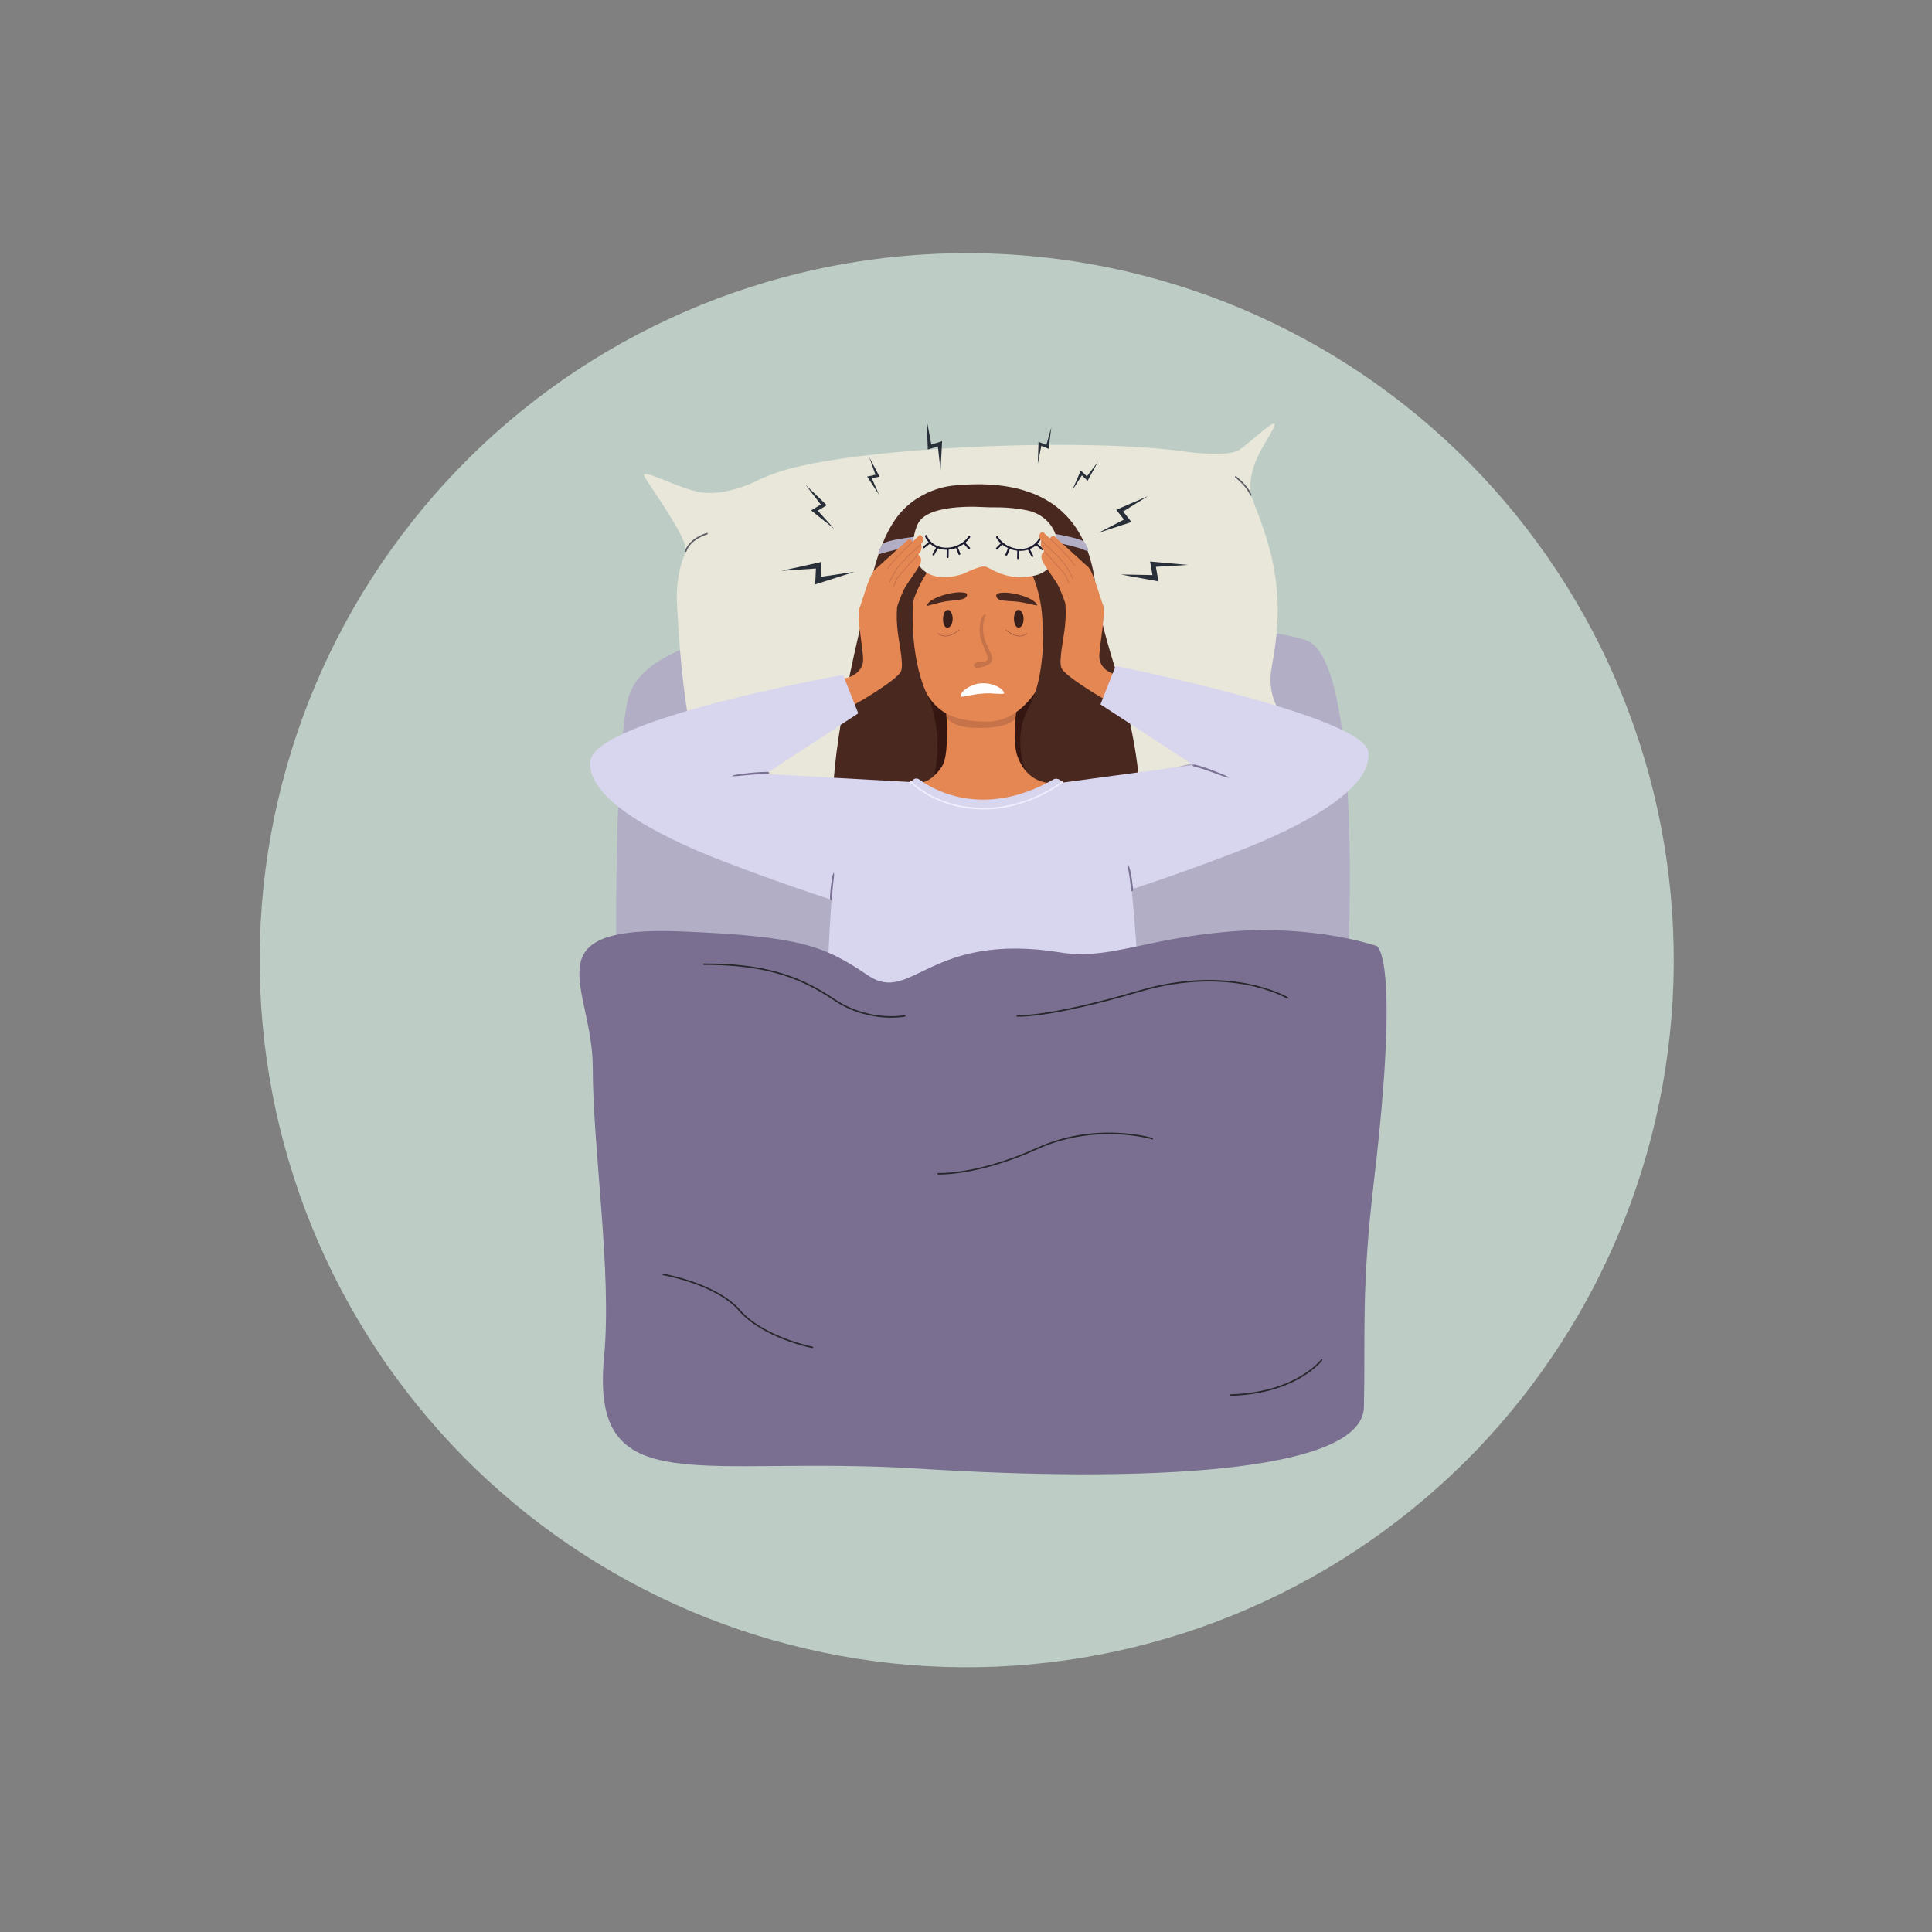 <svg xmlns="http://www.w3.org/2000/svg" xmlns:xlink="http://www.w3.org/1999/xlink" width="220" zoomAndPan="magnify" viewBox="0 0 165 165" height="220" preserveAspectRatio="xMidYMid meet" version="1.0"><rect x="0" y="0" width="165" height="165" fill="#808080" stroke="none"/><defs><clipPath id="c4365cc9d0"><path d="M 22 21 L 143 21 L 143 143 L 22 143 Z M 22 21 " clip-rule="nonzero"/></clipPath><clipPath id="f7312a57a8"><path d="M -2.559 75.145 L 89.422 -3.117 L 167.68 88.863 L 75.699 167.125 Z M -2.559 75.145 " clip-rule="nonzero"/></clipPath><clipPath id="ee1cb3c355"><path d="M -2.559 75.145 L 89.422 -3.117 L 167.68 88.863 L 75.699 167.125 Z M -2.559 75.145 " clip-rule="nonzero"/></clipPath><clipPath id="69a2722525"><path d="M -2.559 75.145 L 89.422 -3.117 L 167.68 88.863 L 75.699 167.125 Z M -2.559 75.145 " clip-rule="nonzero"/></clipPath><clipPath id="63cfdc41b3"><path d="M 128.551 42.875 C 129.832 44.379 131.035 45.945 132.164 47.57 C 133.293 49.195 134.336 50.871 135.301 52.598 C 136.266 54.324 137.141 56.094 137.93 57.91 C 138.719 59.723 139.418 61.57 140.023 63.453 C 140.633 65.332 141.145 67.242 141.566 69.172 C 141.984 71.105 142.312 73.055 142.539 75.02 C 142.77 76.984 142.898 78.953 142.934 80.93 C 142.969 82.91 142.91 84.883 142.75 86.855 C 142.59 88.824 142.336 90.785 141.984 92.73 C 141.633 94.676 141.188 96.602 140.648 98.504 C 140.105 100.406 139.473 102.277 138.75 104.117 C 138.027 105.957 137.211 107.758 136.312 109.52 C 135.41 111.277 134.426 112.992 133.355 114.652 C 132.285 116.316 131.137 117.926 129.91 119.477 C 128.684 121.027 127.383 122.512 126.012 123.938 C 124.637 125.359 123.195 126.711 121.691 127.992 C 120.184 129.273 118.617 130.48 116.996 131.605 C 115.371 132.734 113.695 133.781 111.965 134.742 C 110.238 135.707 108.469 136.582 106.656 137.371 C 104.844 138.16 102.996 138.859 101.113 139.469 C 99.23 140.074 97.324 140.59 95.391 141.008 C 93.457 141.43 91.508 141.754 89.547 141.98 C 87.582 142.211 85.609 142.344 83.633 142.379 C 81.656 142.414 79.68 142.352 77.711 142.191 C 75.738 142.035 73.781 141.777 71.832 141.426 C 69.887 141.074 67.965 140.629 66.062 140.09 C 64.16 139.551 62.285 138.918 60.445 138.191 C 58.605 137.469 56.805 136.656 55.047 135.754 C 53.285 134.852 51.574 133.867 49.91 132.797 C 48.246 131.73 46.641 130.582 45.09 129.355 C 43.539 128.125 42.051 126.824 40.629 125.453 C 39.203 124.078 37.852 122.641 36.57 121.133 C 35.289 119.629 34.086 118.062 32.957 116.438 C 31.828 114.812 30.785 113.137 29.82 111.41 C 28.855 109.684 27.98 107.91 27.191 106.098 C 26.402 104.285 25.703 102.438 25.098 100.555 C 24.488 98.672 23.977 96.766 23.555 94.832 C 23.137 92.902 22.812 90.953 22.582 88.988 C 22.352 87.023 22.223 85.055 22.188 83.074 C 22.152 81.098 22.215 79.125 22.371 77.152 C 22.531 75.18 22.785 73.223 23.137 71.277 C 23.488 69.332 23.934 67.406 24.477 65.504 C 25.016 63.602 25.648 61.73 26.371 59.891 C 27.098 58.051 27.91 56.25 28.809 54.488 C 29.711 52.727 30.695 51.016 31.766 49.352 C 32.836 47.688 33.984 46.082 35.211 44.531 C 36.438 42.98 37.738 41.492 39.113 40.07 C 40.484 38.648 41.926 37.293 43.43 36.012 C 44.938 34.73 46.504 33.527 48.125 32.398 C 49.75 31.273 51.426 30.227 53.156 29.262 C 54.883 28.301 56.652 27.426 58.465 26.637 C 60.277 25.844 62.125 25.148 64.008 24.539 C 65.891 23.934 67.797 23.418 69.73 22.996 C 71.664 22.578 73.613 22.254 75.574 22.023 C 77.539 21.797 79.512 21.664 81.488 21.629 C 83.465 21.594 85.441 21.656 87.41 21.812 C 89.383 21.973 91.34 22.227 93.289 22.578 C 95.234 22.93 97.156 23.375 99.059 23.918 C 100.965 24.457 102.836 25.09 104.676 25.812 C 106.516 26.539 108.316 27.352 110.074 28.254 C 111.836 29.152 113.547 30.141 115.211 31.207 C 116.875 32.277 118.48 33.426 120.031 34.652 C 121.582 35.879 123.07 37.18 124.492 38.555 C 125.918 39.926 127.27 41.367 128.551 42.875 Z M 128.551 42.875 " clip-rule="nonzero"/></clipPath><clipPath id="925f72c983"><path d="M 79 35.32 L 81 35.32 L 81 41 L 79 41 Z M 79 35.32 " clip-rule="nonzero"/></clipPath></defs><g clip-path="url(#c4365cc9d0)"><g clip-path="url(#f7312a57a8)"><g clip-path="url(#ee1cb3c355)"><g clip-path="url(#69a2722525)"><g clip-path="url(#63cfdc41b3)"><path fill="#bdcdc5" d="M 92.234 -38.035 L -37.48 72.328 L 72.887 202.043 L 202.602 91.676 Z M 92.234 -38.035 " fill-opacity="1" fill-rule="nonzero"/></g></g></g></g></g><path fill="#b2aec6" d="M 71.578 53.266 C 71.578 53.266 55.492 53.266 53.688 59.523 C 51.883 65.781 52.363 108.438 55.133 111.691 C 57.898 114.945 108.914 116.273 111.559 112.297 C 114.207 108.32 118.418 57.086 111.559 54.684 C 104.699 52.285 71.578 53.266 71.578 53.266 " fill-opacity="1" fill-rule="nonzero"/><path fill="#e9e7da" d="M 111.922 62.863 C 110.797 62.441 110.035 61.793 109.52 61.109 C 108.684 60.008 108.348 58.602 108.57 57.234 C 108.625 56.883 108.676 56.559 108.676 56.559 C 109.918 50 108.301 46.086 106.828 42.277 C 106.488 39.578 108.328 37.633 108.812 36.438 C 109.238 35.379 106.93 37.691 105.824 38.43 C 105.121 38.898 103.012 38.773 101.566 38.617 C 92.867 37.301 72.918 38.168 66.512 40.305 C 65.699 40.578 64.957 40.891 64.285 41.23 C 64.285 41.23 61.848 42.363 59.867 42.047 C 57.891 41.73 54.57 39.832 55.043 40.703 C 55.52 41.574 58.785 46.008 58.562 47.07 C 58.004 48.434 57.742 49.914 57.812 51.414 C 57.945 54.258 58.285 59.332 59.105 62.969 C 59.336 63.992 59.426 65.043 59.359 66.086 C 59.285 67.242 59.016 68.57 58.262 69.551 C 56.574 71.762 56.766 72.23 59.266 70.328 C 61.766 68.43 63.02 67.934 65.113 68.184 C 76.391 69.902 99.184 66.723 104.875 64.152 C 105.105 64.047 105.32 63.922 105.527 63.781 C 105.527 63.781 105.531 63.781 105.531 63.781 C 108.586 62.477 115.402 64.168 111.922 62.863 " fill-opacity="1" fill-rule="nonzero"/><path fill="#5c5c63" d="M 58.562 47.137 C 58.555 47.137 58.551 47.133 58.543 47.133 C 58.508 47.121 58.492 47.086 58.504 47.051 C 58.891 45.926 60.305 45.531 60.363 45.516 C 60.398 45.508 60.434 45.527 60.441 45.562 C 60.449 45.594 60.43 45.629 60.398 45.641 C 60.383 45.645 58.988 46.031 58.625 47.094 C 58.613 47.117 58.59 47.137 58.562 47.137 " fill-opacity="1" fill-rule="nonzero"/><path fill="#5c5c63" d="M 106.828 42.344 C 106.801 42.344 106.777 42.328 106.766 42.301 C 106.465 41.52 105.5 40.785 105.492 40.777 C 105.461 40.754 105.457 40.715 105.48 40.688 C 105.5 40.66 105.539 40.652 105.566 40.676 C 105.609 40.707 106.57 41.438 106.887 42.254 C 106.898 42.289 106.883 42.324 106.852 42.34 C 106.844 42.34 106.836 42.344 106.828 42.344 " fill-opacity="1" fill-rule="nonzero"/><path fill="#5c5c63" d="M 105.402 63.926 C 105.383 63.926 105.363 63.918 105.352 63.898 C 105.332 63.871 105.34 63.832 105.367 63.809 C 106.707 62.871 106.742 60.984 106.742 60.965 C 106.746 60.93 106.773 60.902 106.809 60.902 C 106.844 60.902 106.871 60.934 106.871 60.969 C 106.871 60.988 106.863 61.465 106.684 62.07 C 106.52 62.629 106.168 63.402 105.441 63.914 C 105.43 63.922 105.418 63.926 105.402 63.926 " fill-opacity="1" fill-rule="nonzero"/><path fill="#5c5c63" d="M 65.113 68.25 C 65.109 68.25 65.105 68.25 65.105 68.246 C 63.57 67.988 62.715 67.188 62.266 66.559 C 61.777 65.879 61.656 65.266 61.648 65.242 C 61.645 65.207 61.664 65.172 61.699 65.164 C 61.734 65.16 61.77 65.184 61.777 65.219 C 61.777 65.223 61.898 65.832 62.371 66.488 C 62.809 67.098 63.637 67.871 65.125 68.121 C 65.16 68.129 65.184 68.16 65.176 68.195 C 65.172 68.227 65.145 68.25 65.113 68.25 " fill-opacity="1" fill-rule="nonzero"/><path fill="#492820" d="M 97.035 68.707 C 96.25 69.371 97.367 70.562 95.746 71.184 C 94.125 71.805 93.398 71.57 92.227 72.691 C 91.402 73.477 89.68 72.684 87.816 72.535 C 87.031 72.473 86.219 72.523 85.441 72.855 C 84.84 73.113 84.184 73.305 83.52 73.434 C 82.156 73.699 80.762 73.703 79.742 73.496 C 79.098 73.363 78.602 73.148 78.355 72.855 C 77.977 72.406 77.457 72.18 76.828 72.102 C 76.109 72.008 75.25 72.109 74.301 72.277 C 72.531 72.594 73.445 71.402 71.879 70.918 C 70.316 70.434 71.453 62.293 73.254 54.539 C 74.285 50.102 74.797 46.867 76.367 44.496 C 78.238 41.672 81.398 41.473 81.398 41.473 C 92.953 40.297 93.363 48.562 93.68 50.883 C 94 53.203 95.07 56.566 95.555 58.074 C 96.695 61.629 97.816 68.043 97.035 68.707 " fill-opacity="1" fill-rule="nonzero"/><path fill="#351610" d="M 76.715 55.75 L 79.008 60.844 L 79.781 66.25 L 87.418 66.25 L 90.094 56.848 L 87.711 53.785 L 76.715 55.75 " fill-opacity="1" fill-rule="nonzero"/><path fill="#e58753" d="M 95.387 86.141 C 94.383 88.457 93.434 90.785 92.863 93.258 C 92.852 93.309 92.84 93.363 92.828 93.414 L 75.32 93.414 C 74.926 91.539 74.281 89.738 73.559 87.961 C 73.074 86.762 72.613 85.559 72.133 84.363 C 71.641 83.141 71.797 81.91 72.023 80.664 C 72.23 79.535 72.418 78.398 72.562 77.262 C 72.711 76.117 72.527 75.051 72.184 74.023 L 78.57 66.805 C 79.254 66.926 80.285 65.883 80.559 65.238 C 80.918 64.402 80.898 62.73 80.844 61.348 C 80.812 60.527 80.766 59.812 80.777 59.43 L 86.855 59.43 C 86.852 59.941 86.773 60.645 86.719 61.398 C 86.629 62.551 86.59 63.816 86.93 64.68 C 87.293 65.613 87.859 66.297 88.699 66.652 C 89.047 66.797 89.504 66.906 89.891 66.855 C 90.184 66.816 90.148 66.852 90.301 67.105 L 95.629 75.867 C 95.555 76.801 95.625 77.746 95.793 78.711 C 95.965 79.684 96.137 80.652 96.301 81.621 C 96.578 83.246 96.008 84.707 95.387 86.141 " fill-opacity="1" fill-rule="nonzero"/><path fill="#c6734a" d="M 86.855 59.43 C 86.852 59.941 86.773 60.645 86.719 61.398 C 86.078 61.992 85.039 62.168 83.66 62.168 C 82.141 62.168 81.457 61.902 80.844 61.348 C 80.812 60.527 80.766 59.812 80.777 59.43 L 86.855 59.43 " fill-opacity="1" fill-rule="nonzero"/><path fill="#e58753" d="M 90.973 50.48 C 90.844 47.867 90.176 43.523 85.465 42.418 C 84.914 42.289 83.066 42.168 82.539 42.367 L 80.133 43.262 C 79.633 43.453 77.82 45.23 77.5 45.664 C 76.762 46.676 75.992 50.266 77.137 53.883 C 78.871 59.375 79.371 61.602 84.293 61.629 C 89.215 61.652 91.109 53.258 90.973 50.48 " fill-opacity="1" fill-rule="nonzero"/><path fill="#492820" d="M 75.059 57.621 C 75.059 57.621 76.945 55.188 77.766 52.059 C 78.586 48.934 80.766 46.195 83.52 46.008 C 86.27 45.82 87.824 47.312 88.699 50.711 C 89.574 54.105 88.176 56.184 90.844 57.191 C 93.508 58.199 93.641 54.949 93.008 52.52 C 92.371 50.086 91.66 43.992 88.215 42.52 C 84.766 41.043 80.68 41.211 78.543 43.508 C 76.406 45.801 71.539 56.133 75.059 57.621 " fill-opacity="1" fill-rule="nonzero"/><path fill="#492820" d="M 77.984 51.324 C 77.984 51.324 77.594 55.883 79.156 59.273 C 80.723 62.664 79.781 66.25 79.781 66.25 C 79.781 66.25 79.016 61.012 77.734 60.004 C 76.457 58.996 74.25 58.102 73.879 55.898 C 73.512 53.695 77.984 51.324 77.984 51.324 " fill-opacity="1" fill-rule="nonzero"/><path fill="#492820" d="M 89.09 54.719 C 89.09 54.719 89.055 58.312 87.891 60.375 C 86.375 63.059 87.598 65.836 87.598 65.836 C 87.598 65.836 89.77 65.09 90.98 64.121 C 92.188 63.148 92.68 58.875 92.992 56.117 C 93.301 53.359 88.895 51.934 89.09 54.719 " fill-opacity="1" fill-rule="nonzero"/><path fill="#3a1e1a" d="M 86.598 52.852 C 86.594 52.406 86.746 52.098 86.977 52.078 C 87.203 52.055 87.43 52.453 87.418 52.875 C 87.41 53.293 87.266 53.539 87.047 53.59 C 86.789 53.648 86.602 53.316 86.598 52.852 " fill-opacity="1" fill-rule="nonzero"/><path fill="#3a1e1a" d="M 80.539 52.84 C 80.555 52.398 80.719 52.094 80.953 52.086 C 81.18 52.074 81.387 52.484 81.359 52.902 C 81.328 53.324 81.176 53.559 80.953 53.602 C 80.691 53.648 80.523 53.305 80.539 52.84 " fill-opacity="1" fill-rule="nonzero"/><path fill="#fdfdfd" d="M 84.895 59.238 C 84.305 59.168 83.445 59.25 82.586 59.43 C 82.059 59.539 81.996 59.527 82.066 59.324 C 82.215 58.879 83.078 58.395 83.797 58.352 C 84.578 58.305 85.434 58.625 85.699 59.055 C 85.84 59.285 85.758 59.281 84.895 59.238 " fill-opacity="1" fill-rule="nonzero"/><path fill="#492820" d="M 88.586 51.691 C 88.375 51.008 86.102 50.414 85.238 50.676 C 84.957 50.762 85.082 51.145 85.398 51.227 C 85.902 51.359 86.441 51.32 86.957 51.391 C 87.484 51.461 88.016 51.605 88.539 51.711 C 88.57 51.715 88.59 51.707 88.586 51.691 " fill-opacity="1" fill-rule="nonzero"/><path fill="#492820" d="M 79.16 51.719 C 79.309 51.039 81.574 50.402 82.445 50.633 C 82.73 50.707 82.57 51.051 82.266 51.145 C 81.777 51.293 81.242 51.273 80.738 51.363 C 80.227 51.453 79.711 51.617 79.203 51.738 C 79.176 51.742 79.156 51.734 79.16 51.719 " fill-opacity="1" fill-rule="nonzero"/><path fill="#a35d41" d="M 80.738 54.348 C 80.523 54.348 80.305 54.285 80.094 54.121 C 80.082 54.113 80.078 54.098 80.086 54.086 C 80.098 54.074 80.113 54.074 80.125 54.082 C 80.922 54.703 81.898 53.777 81.91 53.766 C 81.918 53.758 81.938 53.758 81.945 53.77 C 81.957 53.777 81.957 53.793 81.945 53.805 C 81.938 53.812 81.371 54.348 80.738 54.348 " fill-opacity="1" fill-rule="nonzero"/><path fill="#a35d41" d="M 87.09 54.348 C 86.457 54.348 85.891 53.812 85.883 53.805 C 85.875 53.793 85.871 53.777 85.883 53.77 C 85.891 53.758 85.91 53.758 85.918 53.766 C 85.93 53.777 86.906 54.703 87.703 54.082 C 87.715 54.074 87.73 54.074 87.738 54.086 C 87.75 54.098 87.746 54.113 87.734 54.121 C 87.523 54.285 87.305 54.348 87.09 54.348 " fill-opacity="1" fill-rule="nonzero"/><path fill="#c6734a" d="M 84.133 52.449 C 83.863 52.594 83.762 52.926 83.711 53.207 C 83.648 53.551 83.645 53.91 83.695 54.254 C 83.754 54.695 83.961 55.105 84.117 55.52 C 84.18 55.688 84.266 55.844 84.324 56.012 C 84.363 56.133 84.418 56.297 84.309 56.391 C 84.18 56.5 83.973 56.523 83.812 56.539 C 83.637 56.559 83.41 56.539 83.262 56.648 C 83.148 56.734 83.137 56.891 83.262 56.969 C 83.414 57.07 83.621 57.031 83.785 56.992 C 83.969 56.953 84.145 56.895 84.309 56.812 C 84.461 56.742 84.605 56.648 84.68 56.492 C 84.762 56.316 84.734 56.117 84.668 55.938 C 84.605 55.762 84.516 55.602 84.441 55.43 C 84.34 55.188 84.23 54.945 84.137 54.699 C 84.004 54.348 83.949 54 83.957 53.625 C 83.961 53.418 83.98 53.207 84.023 53.008 C 84.043 52.914 84.066 52.82 84.102 52.734 C 84.133 52.66 84.148 52.578 84.191 52.504 C 84.211 52.469 84.172 52.43 84.133 52.449 " fill-opacity="1" fill-rule="nonzero"/><path fill="#b2aec6" d="M 78.59 45.793 C 78.59 45.793 75.609 46.074 75.34 46.504 C 75.066 46.93 74.902 47.383 75.082 47.328 C 75.625 47.152 77.875 46.578 78.59 46.441 C 79.309 46.301 78.59 45.793 78.59 45.793 " fill-opacity="1" fill-rule="nonzero"/><path fill="#b2aec6" d="M 89.125 45.441 C 89.125 45.441 92.363 45.898 92.637 46.328 C 92.91 46.758 93.148 47.234 92.637 46.98 C 92.125 46.723 89.84 46.23 89.125 46.09 C 88.41 45.953 89.125 45.441 89.125 45.441 " fill-opacity="1" fill-rule="nonzero"/><path fill="#e9e7da" d="M 89.84 48.18 C 89.715 48.355 89.57 48.52 89.398 48.66 C 89.133 48.879 88.812 49.047 88.438 49.137 C 87.969 49.246 87.539 49.293 87.148 49.293 C 85.871 49.293 85.004 48.805 84.508 48.543 C 84.367 48.469 84.254 48.414 84.172 48.391 C 84.039 48.359 83.832 48.391 83.602 48.457 C 83.133 48.594 82.57 48.867 82.332 48.973 C 82.281 49 82.246 49.016 82.23 49.02 C 78.449 50.215 77.305 47.254 78.355 44.805 C 78.395 44.719 78.441 44.637 78.496 44.559 C 78.539 44.488 78.594 44.426 78.652 44.363 C 79.371 43.602 80.906 43.355 82.227 43.297 C 82.309 43.289 82.387 43.289 82.469 43.285 C 83.059 43.266 83.59 43.285 83.961 43.305 C 84.312 43.324 84.668 43.332 85.027 43.328 C 85.344 43.328 85.645 43.336 85.926 43.352 C 86.328 43.375 86.688 43.418 86.992 43.461 C 87.293 43.504 87.543 43.551 87.727 43.59 C 88.121 43.672 88.496 43.816 88.84 44.027 C 90.441 45.02 90.672 46.973 89.84 48.18 " fill-opacity="1" fill-rule="nonzero"/><path fill="#1c1b30" d="M 82.707 45.789 C 82.418 46.281 81.84 46.617 81.297 46.727 C 80.578 46.875 79.824 46.695 79.363 46.098 C 79.281 45.988 79.203 45.867 79.156 45.742 C 79.117 45.637 78.969 45.715 79.004 45.816 C 79.07 45.992 79.176 46.156 79.309 46.301 C 79.148 46.43 78.992 46.555 78.832 46.684 C 78.75 46.754 78.863 46.875 78.945 46.809 C 79.105 46.68 79.266 46.551 79.426 46.422 C 79.559 46.547 79.711 46.652 79.863 46.73 C 79.891 46.746 79.918 46.758 79.945 46.77 C 79.844 46.949 79.746 47.129 79.648 47.309 C 79.594 47.406 79.738 47.496 79.789 47.402 C 79.895 47.211 80 47.023 80.102 46.832 C 80.344 46.918 80.598 46.953 80.852 46.949 C 80.848 47.156 80.848 47.367 80.844 47.574 C 80.84 47.684 81.012 47.695 81.012 47.586 C 81.016 47.371 81.02 47.156 81.023 46.941 C 81.234 46.922 81.449 46.875 81.652 46.801 C 81.723 46.984 81.793 47.168 81.863 47.348 C 81.902 47.449 82.051 47.371 82.012 47.27 C 81.945 47.094 81.875 46.918 81.809 46.742 C 81.988 46.664 82.156 46.566 82.309 46.453 C 82.441 46.594 82.57 46.734 82.703 46.875 C 82.777 46.953 82.902 46.84 82.828 46.758 C 82.699 46.621 82.57 46.484 82.441 46.348 C 82.598 46.215 82.75 46.059 82.852 45.883 C 82.906 45.789 82.766 45.695 82.707 45.789 " fill-opacity="1" fill-rule="nonzero"/><path fill="#1c1b30" d="M 89.074 46.848 C 88.918 46.715 88.762 46.578 88.602 46.445 C 88.738 46.301 88.855 46.137 88.93 45.957 C 88.973 45.859 88.812 45.805 88.77 45.906 C 88.578 46.363 88.07 46.738 87.566 46.84 C 86.824 46.992 86.012 46.719 85.488 46.176 C 85.391 46.07 85.293 45.961 85.227 45.836 C 85.176 45.738 85.023 45.816 85.078 45.914 C 85.176 46.094 85.312 46.258 85.469 46.398 C 85.34 46.531 85.211 46.66 85.078 46.789 C 85.004 46.867 85.117 46.992 85.191 46.914 C 85.328 46.777 85.465 46.645 85.598 46.508 C 85.754 46.629 85.922 46.73 86.09 46.809 C 86.094 46.809 86.094 46.809 86.094 46.809 C 86.016 46.988 85.941 47.168 85.867 47.348 C 85.824 47.445 85.984 47.5 86.027 47.398 C 86.102 47.223 86.176 47.051 86.246 46.875 C 86.449 46.953 86.66 47.004 86.875 47.031 C 86.871 47.242 86.867 47.457 86.863 47.668 C 86.863 47.777 87.031 47.789 87.031 47.68 C 87.035 47.469 87.039 47.254 87.043 47.043 C 87.297 47.055 87.555 47.023 87.793 46.949 C 87.891 47.141 87.992 47.336 88.09 47.527 C 88.137 47.625 88.289 47.547 88.238 47.449 C 88.145 47.266 88.047 47.078 87.953 46.895 C 88.145 46.812 88.324 46.703 88.484 46.562 C 88.637 46.695 88.793 46.828 88.949 46.961 C 89.031 47.031 89.156 46.918 89.074 46.848 " fill-opacity="1" fill-rule="nonzero"/><path fill="#d8d5ef" d="M 97.77 91.285 L 97.77 91.281 C 97.762 91.16 97.758 91.035 97.75 90.91 C 97.637 88.836 97.496 86.668 97.34 84.531 C 97.227 82.934 97.105 81.359 96.984 79.852 C 96.973 79.723 96.961 79.594 96.949 79.469 C 96.922 79.125 96.895 78.789 96.867 78.457 C 96.848 78.207 96.824 77.957 96.805 77.711 C 96.789 77.496 96.77 77.285 96.754 77.074 C 96.746 77.012 96.742 76.945 96.734 76.879 C 96.59 75.176 96.449 73.641 96.332 72.359 C 96.32 72.242 96.312 72.129 96.301 72.016 C 96.098 69.852 95.965 68.504 95.965 68.504 L 94.719 67.809 C 94.527 67.758 93.824 67.648 93.051 67.496 C 92.035 67.301 90.922 67.023 90.668 66.746 C 90.277 66.312 89.914 66.598 89.914 66.598 C 83.805 70.047 79.465 67.289 78.504 66.566 C 78.383 66.48 78.227 66.457 78.09 66.52 C 78.008 66.555 77.906 66.727 77.789 66.766 C 76.539 67.156 73.293 68.164 72.121 68.441 L 71.918 68.488 C 71.887 68.492 71.828 68.523 71.797 68.621 C 71.734 68.812 71.73 69.055 71.66 69.559 C 71.645 69.66 71.629 69.766 71.613 69.879 C 71.559 70.316 71.5 70.84 71.441 71.438 C 71.414 71.703 71.387 71.984 71.363 72.277 C 71.133 74.805 70.898 78.316 70.715 82.102 C 70.355 89.664 70.211 98.332 70.746 102.488 C 70.77 102.672 70.797 102.848 70.82 103.012 C 70.82 103.012 70.82 103.016 70.82 103.016 C 70.938 103.73 71.078 104.273 71.25 104.605 C 71.285 104.672 71.328 104.742 71.379 104.809 C 71.453 104.91 71.543 105.008 71.648 105.102 C 74.727 107.832 90.234 107.574 95.746 105.074 C 96.098 104.914 96.406 104.746 96.672 104.566 C 97.152 104.242 97.48 103.887 97.617 103.508 C 97.641 103.441 97.664 103.367 97.684 103.285 C 97.723 103.145 97.754 102.988 97.785 102.805 C 98.121 100.793 98.035 96.34 97.77 91.285 " fill-opacity="1" fill-rule="nonzero"/><path fill="#efeeff" d="M 84.004 69.129 C 83.941 69.129 83.879 69.129 83.816 69.125 C 81.75 69.086 80.211 68.461 79.281 67.941 C 78.273 67.379 77.766 66.832 77.742 66.809 C 77.719 66.781 77.719 66.742 77.746 66.719 C 77.773 66.695 77.812 66.695 77.836 66.723 C 77.844 66.727 78.359 67.277 79.352 67.832 C 80.266 68.344 81.781 68.957 83.816 68.996 C 85.855 69.035 87.613 68.422 88.727 67.898 C 89.934 67.332 90.668 66.746 90.676 66.742 C 90.703 66.719 90.742 66.723 90.766 66.75 C 90.789 66.777 90.781 66.82 90.754 66.84 C 90.75 66.848 90.004 67.438 88.781 68.012 C 87.691 68.527 85.988 69.129 84.004 69.129 " fill-opacity="1" fill-rule="nonzero"/><path fill="#e58753" d="M 115.422 66.387 C 115.418 66.391 115.418 66.391 115.418 66.395 C 114.809 67.734 113.062 68.312 111.367 67.992 C 111.324 67.984 111.285 67.977 111.246 67.969 C 110.246 67.754 108.645 67.074 106.766 66.156 C 106.68 66.117 106.594 66.074 106.508 66.031 C 106.453 66.004 106.402 65.98 106.348 65.953 C 102.672 64.129 97.262 61.391 93.93 59.492 L 95.234 57.602 C 98.051 58.234 108.871 59.891 113.391 62.152 C 114.324 62.621 114.992 63.117 115.262 63.633 C 115.852 64.777 115.742 65.676 115.422 66.387 " fill-opacity="1" fill-rule="nonzero"/><path fill="#e58753" d="M 94.219 51.707 C 94 51.195 93.402 48.961 92.98 48.469 L 90.047 45.801 C 90.047 45.801 89.711 45.75 89.68 46.004 L 89.043 45.395 C 89.043 45.395 88.477 45.641 88.945 46.203 C 88.945 46.203 88.707 46.598 89.203 47.09 C 89.203 47.09 88.684 47.34 89.109 48.074 C 89.539 48.805 90.203 49.625 90.43 50.121 C 90.656 50.617 91.016 51.504 90.996 51.676 C 90.977 51.844 91.074 52.105 90.969 53.32 C 90.867 54.531 90.395 56.379 90.648 57.043 C 90.902 57.707 93.93 59.492 93.93 59.492 C 93.93 59.492 95.152 59.117 95.234 57.602 C 95.234 57.602 93.773 57.258 93.891 55.863 C 94.008 54.465 94.438 52.219 94.219 51.707 " fill-opacity="1" fill-rule="nonzero"/><path fill="#c16e49" d="M 91.285 49.848 C 91.273 49.848 91.262 49.84 91.258 49.832 C 91.258 49.824 91.031 49.18 90.887 49.012 C 90.746 48.844 89.195 47.125 89.18 47.105 C 89.172 47.094 89.172 47.078 89.184 47.066 C 89.195 47.059 89.211 47.059 89.223 47.07 C 89.238 47.086 90.785 48.809 90.93 48.977 C 91.078 49.152 91.301 49.785 91.309 49.812 C 91.316 49.828 91.309 49.844 91.293 49.848 C 91.289 49.848 91.289 49.848 91.285 49.848 " fill-opacity="1" fill-rule="nonzero"/><path fill="#c16e49" d="M 91.633 49.473 C 91.625 49.473 91.613 49.469 91.609 49.457 C 91.605 49.453 91.457 49.051 91.023 48.359 C 90.586 47.668 88.945 46.238 88.93 46.227 C 88.918 46.215 88.914 46.199 88.926 46.188 C 88.934 46.176 88.953 46.176 88.965 46.184 C 88.98 46.199 90.629 47.629 91.066 48.328 C 91.508 49.027 91.66 49.434 91.66 49.438 C 91.664 49.453 91.656 49.469 91.645 49.473 C 91.641 49.473 91.637 49.473 91.633 49.473 " fill-opacity="1" fill-rule="nonzero"/><path fill="#c16e49" d="M 91.789 48.316 C 91.781 48.316 91.77 48.312 91.766 48.305 C 91.301 47.547 89.68 46.039 89.66 46.023 C 89.652 46.012 89.648 45.996 89.66 45.984 C 89.672 45.973 89.688 45.973 89.699 45.98 C 89.715 45.996 91.344 47.512 91.812 48.277 C 91.82 48.289 91.816 48.305 91.805 48.312 C 91.797 48.316 91.793 48.316 91.789 48.316 " fill-opacity="1" fill-rule="nonzero"/><path fill="#e58753" d="M 52.184 66.664 C 52.184 66.668 52.184 66.668 52.184 66.668 C 52.797 68.012 54.539 68.59 56.238 68.27 C 56.277 68.262 56.316 68.254 56.355 68.246 C 57.359 68.031 58.957 67.352 60.84 66.434 C 60.926 66.395 61.008 66.352 61.098 66.309 C 61.148 66.281 61.203 66.254 61.254 66.23 C 64.93 64.406 70.34 61.668 73.676 59.77 L 72.367 57.879 C 69.551 58.512 58.73 60.168 54.215 62.43 C 53.277 62.898 52.609 63.395 52.344 63.91 C 51.75 65.055 51.859 65.953 52.184 66.664 " fill-opacity="1" fill-rule="nonzero"/><path fill="#e58753" d="M 73.387 51.984 C 73.602 51.473 74.199 49.238 74.621 48.746 L 77.559 46.078 C 77.559 46.078 77.891 46.027 77.922 46.281 L 78.559 45.672 C 78.559 45.672 79.125 45.918 78.656 46.48 C 78.656 46.48 78.895 46.875 78.402 47.367 C 78.402 47.367 78.918 47.617 78.492 48.352 C 78.066 49.082 77.398 49.902 77.172 50.398 C 76.945 50.895 76.586 51.781 76.605 51.953 C 76.629 52.121 76.531 52.383 76.633 53.598 C 76.734 54.809 77.207 56.656 76.953 57.32 C 76.699 57.984 73.676 59.77 73.676 59.77 C 73.676 59.77 72.453 59.395 72.367 57.879 C 72.367 57.879 73.832 57.535 73.711 56.141 C 73.594 54.742 73.168 52.496 73.387 51.984 " fill-opacity="1" fill-rule="nonzero"/><path fill="#c16e49" d="M 76.32 50.125 C 76.316 50.125 76.312 50.125 76.309 50.125 C 76.297 50.117 76.289 50.105 76.293 50.09 C 76.301 50.062 76.523 49.43 76.672 49.254 C 76.816 49.086 78.363 47.363 78.379 47.348 C 78.391 47.336 78.41 47.336 78.418 47.344 C 78.43 47.355 78.434 47.371 78.422 47.383 C 78.406 47.402 76.855 49.121 76.715 49.289 C 76.574 49.457 76.348 50.102 76.344 50.105 C 76.34 50.117 76.328 50.125 76.32 50.125 " fill-opacity="1" fill-rule="nonzero"/><path fill="#c16e49" d="M 75.969 49.75 C 75.965 49.75 75.961 49.75 75.957 49.75 C 75.945 49.746 75.938 49.73 75.941 49.715 C 75.945 49.711 76.094 49.305 76.535 48.609 C 76.977 47.906 78.621 46.477 78.641 46.461 C 78.652 46.449 78.668 46.453 78.68 46.465 C 78.688 46.477 78.688 46.492 78.676 46.504 C 78.66 46.516 77.016 47.945 76.582 48.637 C 76.145 49.328 75.996 49.73 75.992 49.734 C 75.992 49.746 75.98 49.75 75.969 49.75 " fill-opacity="1" fill-rule="nonzero"/><path fill="#c16e49" d="M 75.812 48.594 C 75.809 48.594 75.805 48.594 75.801 48.59 C 75.785 48.582 75.781 48.566 75.789 48.555 C 76.262 47.789 77.887 46.273 77.902 46.258 C 77.914 46.25 77.934 46.25 77.941 46.262 C 77.953 46.273 77.953 46.289 77.941 46.301 C 77.926 46.316 76.305 47.824 75.836 48.582 C 75.832 48.59 75.824 48.594 75.812 48.594 " fill-opacity="1" fill-rule="nonzero"/><path fill="#d8d5ef" d="M 72 57.637 C 72 57.637 50.844 61.422 50.422 64.98 C 50.059 68.051 55.688 71.219 61.844 73.586 C 68 75.949 72.598 77.34 72.598 77.34 L 77.73 66.785 L 65.379 66.102 L 73.301 60.922 L 72 57.637 " fill-opacity="1" fill-rule="nonzero"/><path fill="#d8d5ef" d="M 95.281 56.871 C 95.281 56.871 116.496 61.145 116.863 64.215 C 117.23 67.285 111.598 70.453 105.441 72.816 C 99.285 75.184 94.688 76.574 94.688 76.574 L 90.781 66.832 L 101.906 65.332 L 93.984 60.156 L 95.281 56.871 " fill-opacity="1" fill-rule="nonzero"/><path fill="#7a7293" d="M 71.195 74.539 C 71.105 74.691 71.082 74.859 71.055 75.031 C 71.02 75.254 70.988 75.48 70.961 75.707 C 70.934 75.922 70.914 76.141 70.902 76.359 C 70.895 76.5 70.836 76.758 70.945 76.867 C 70.969 76.887 70.992 76.887 71.012 76.867 C 71.066 76.805 71.062 76.73 71.062 76.652 C 71.066 76.555 71.07 76.457 71.074 76.355 C 71.09 76.145 71.109 75.934 71.129 75.723 C 71.148 75.508 71.172 75.297 71.199 75.082 C 71.223 74.902 71.254 74.727 71.215 74.543 C 71.211 74.535 71.199 74.531 71.195 74.539 " fill-opacity="1" fill-rule="nonzero"/><path fill="#7a7293" d="M 96.32 73.871 C 96.305 74.043 96.344 74.203 96.379 74.371 C 96.418 74.578 96.453 74.789 96.48 75 C 96.512 75.211 96.539 75.426 96.562 75.641 C 96.578 75.785 96.547 76.012 96.66 76.117 C 96.68 76.137 96.707 76.125 96.719 76.109 C 96.816 75.992 96.746 75.754 96.73 75.613 C 96.711 75.395 96.68 75.172 96.645 74.953 C 96.609 74.746 96.57 74.535 96.523 74.332 C 96.484 74.164 96.445 74 96.336 73.863 C 96.332 73.855 96.32 73.859 96.32 73.871 " fill-opacity="1" fill-rule="nonzero"/><path fill="#7a7293" d="M 62.52 66.289 C 62.742 66.305 62.957 66.281 63.176 66.258 C 63.484 66.223 63.789 66.195 64.098 66.172 C 64.406 66.145 64.715 66.121 65.023 66.105 C 65.145 66.102 65.27 66.094 65.395 66.094 C 65.492 66.09 65.594 66.102 65.68 66.047 C 65.707 66.027 65.707 65.992 65.68 65.973 C 65.598 65.91 65.492 65.918 65.395 65.922 C 65.262 65.922 65.125 65.93 64.992 65.934 C 64.684 65.949 64.371 65.977 64.062 66.008 C 63.762 66.035 63.461 66.07 63.16 66.109 C 62.934 66.141 62.719 66.168 62.516 66.27 C 62.508 66.273 62.512 66.289 62.52 66.289 " fill-opacity="1" fill-rule="nonzero"/><path fill="#7a7293" d="M 104.949 66.402 C 104.766 66.27 104.559 66.184 104.348 66.098 C 104.051 65.98 103.75 65.863 103.449 65.75 C 103.152 65.637 102.852 65.531 102.547 65.438 C 102.422 65.398 102.297 65.363 102.168 65.332 C 102.07 65.305 101.965 65.273 101.867 65.324 C 101.84 65.336 101.832 65.371 101.855 65.395 C 101.93 65.461 102.023 65.473 102.113 65.496 C 102.242 65.527 102.363 65.562 102.488 65.602 C 102.801 65.695 103.105 65.805 103.414 65.914 C 103.711 66.02 104.008 66.129 104.301 66.238 C 104.512 66.32 104.715 66.395 104.938 66.422 C 104.949 66.422 104.957 66.41 104.949 66.402 " fill-opacity="1" fill-rule="nonzero"/><path fill="#7a6f91" d="M 116.484 120.168 C 116.367 125.844 97.426 126.625 78.559 125.434 C 59.688 124.242 50.406 128.434 51.59 115.898 C 52.277 108.629 50.625 98.125 50.625 91.184 C 50.625 84.242 45.102 79 58.324 79.551 C 68.438 79.973 70.418 80.797 74.145 83.312 C 77.875 85.824 79.348 79.52 90.609 81.348 C 94.656 82.008 97.812 80.148 105.059 79.555 C 112.301 78.961 117.547 80.781 117.547 80.781 C 117.547 80.781 119.652 81.301 117.332 100.945 C 116.254 110.055 116.617 113.762 116.484 120.168 " fill-opacity="1" fill-rule="nonzero"/><path fill="#27272b" d="M 87.043 86.828 C 87.332 86.828 87.996 86.805 89.164 86.633 C 90.652 86.414 93.277 85.902 97.32 84.711 C 101.352 83.523 104.566 83.742 106.555 84.133 C 108.703 84.559 109.914 85.273 109.926 85.281 C 109.957 85.297 109.996 85.289 110.016 85.258 C 110.031 85.227 110.023 85.188 109.992 85.168 C 109.98 85.164 108.75 84.438 106.578 84.008 C 105.305 83.758 103.957 83.652 102.578 83.703 C 100.855 83.762 99.074 84.059 97.285 84.586 C 93.254 85.773 90.641 86.285 89.156 86.504 C 87.547 86.742 86.883 86.699 86.875 86.695 C 86.84 86.695 86.809 86.723 86.809 86.758 C 86.805 86.793 86.832 86.824 86.867 86.824 C 86.875 86.824 86.93 86.828 87.043 86.828 " fill-opacity="1" fill-rule="nonzero"/><path fill="#27272b" d="M 76.117 86.914 C 76.836 86.914 77.289 86.824 77.297 86.824 C 77.332 86.816 77.352 86.781 77.348 86.75 C 77.34 86.715 77.305 86.691 77.27 86.699 C 77.262 86.699 76.496 86.852 75.375 86.754 C 74.344 86.668 72.789 86.344 71.258 85.309 C 69.66 84.23 68.141 83.504 66.484 83.035 C 64.676 82.52 62.648 82.281 60.102 82.281 C 60.066 82.281 60.035 82.309 60.035 82.344 C 60.035 82.379 60.066 82.406 60.102 82.406 C 64.875 82.406 67.98 83.25 71.188 85.414 C 72.746 86.469 74.32 86.793 75.367 86.883 C 75.641 86.906 75.891 86.914 76.117 86.914 " fill-opacity="1" fill-rule="nonzero"/><path fill="#27272b" d="M 80.25 100.309 C 80.547 100.309 81.316 100.289 82.453 100.094 C 83.801 99.867 85.965 99.344 88.586 98.152 C 91.188 96.965 93.719 96.801 95.383 96.871 C 97.184 96.945 98.383 97.305 98.398 97.309 C 98.43 97.32 98.465 97.301 98.477 97.266 C 98.488 97.23 98.469 97.195 98.434 97.188 C 98.422 97.184 97.207 96.816 95.387 96.742 C 94.32 96.695 93.258 96.758 92.227 96.926 C 90.934 97.133 89.691 97.508 88.531 98.035 C 85.926 99.223 83.777 99.742 82.438 99.969 C 80.98 100.215 80.133 100.18 80.125 100.18 C 80.09 100.176 80.059 100.207 80.059 100.242 C 80.055 100.277 80.082 100.305 80.117 100.309 C 80.121 100.309 80.164 100.309 80.25 100.309 " fill-opacity="1" fill-rule="nonzero"/><path fill="#27272b" d="M 69.383 115.137 C 69.41 115.137 69.438 115.113 69.445 115.082 C 69.453 115.051 69.43 115.016 69.395 115.008 C 69.383 115.008 68.328 114.793 67.043 114.301 C 65.863 113.848 64.238 113.059 63.219 111.879 C 62.176 110.68 60.449 109.902 59.184 109.461 C 57.812 108.984 56.672 108.789 56.66 108.785 C 56.625 108.777 56.594 108.801 56.586 108.836 C 56.578 108.871 56.605 108.906 56.641 108.91 C 56.648 108.914 57.781 109.109 59.141 109.582 C 60.395 110.016 62.102 110.785 63.121 111.965 C 64.16 113.164 65.805 113.961 67 114.422 C 68.293 114.918 69.359 115.133 69.371 115.133 C 69.375 115.133 69.379 115.137 69.383 115.137 " fill-opacity="1" fill-rule="nonzero"/><path fill="#27272b" d="M 105.129 119.207 C 106.41 119.172 107.617 118.992 108.719 118.672 C 109.598 118.414 110.41 118.07 111.133 117.641 C 112.367 116.914 112.902 116.215 112.926 116.184 C 112.945 116.156 112.941 116.117 112.914 116.098 C 112.887 116.074 112.844 116.078 112.824 116.109 C 112.82 116.113 112.277 116.82 111.062 117.535 C 109.941 118.195 108 119 105.125 119.078 C 105.09 119.078 105.062 119.109 105.062 119.145 C 105.062 119.18 105.094 119.207 105.129 119.207 " fill-opacity="1" fill-rule="nonzero"/><path fill="#282f39" d="M 95.719 49.062 L 98.938 49.652 L 98.715 48.41 L 101.445 48.246 L 98.223 47.957 L 98.426 49.113 L 95.719 49.062 " fill-opacity="1" fill-rule="nonzero"/><path fill="#282f39" d="M 93.805 45.508 L 96.633 44.582 L 95.922 43.684 L 98.035 42.367 L 95.332 43.535 L 95.992 44.371 L 93.805 45.508 " fill-opacity="1" fill-rule="nonzero"/><path fill="#282f39" d="M 72.98 48.836 L 69.617 49.91 L 69.684 48.551 L 66.738 48.75 L 70.145 47.996 L 70.09 49.262 L 72.98 48.836 " fill-opacity="1" fill-rule="nonzero"/><path fill="#282f39" d="M 71.238 45.156 L 69.273 43.59 L 70.102 43.09 L 68.812 41.426 L 70.613 43.145 L 69.84 43.613 L 71.238 45.156 " fill-opacity="1" fill-rule="nonzero"/><path fill="#282f39" d="M 75.086 42.273 L 74.059 40.703 L 74.766 40.543 L 74.242 39.062 L 75.113 40.703 L 74.457 40.852 L 75.086 42.273 " fill-opacity="1" fill-rule="nonzero"/><path fill="#282f39" d="M 91.559 41.902 L 92.305 40.18 L 92.824 40.684 L 93.773 39.434 L 92.883 41.062 L 92.398 40.598 L 91.559 41.902 " fill-opacity="1" fill-rule="nonzero"/><path fill="#282f39" d="M 88.633 39.605 L 88.695 37.73 L 89.363 38.004 L 89.785 36.492 L 89.559 38.332 L 88.934 38.082 L 88.633 39.605 " fill-opacity="1" fill-rule="nonzero"/><g clip-path="url(#925f72c983)"><path fill="#282f39" d="M 80.324 40.195 L 80.461 37.68 L 79.539 37.969 L 79.148 35.898 L 79.238 38.391 L 80.098 38.125 L 80.324 40.195 " fill-opacity="1" fill-rule="nonzero"/></g></svg>